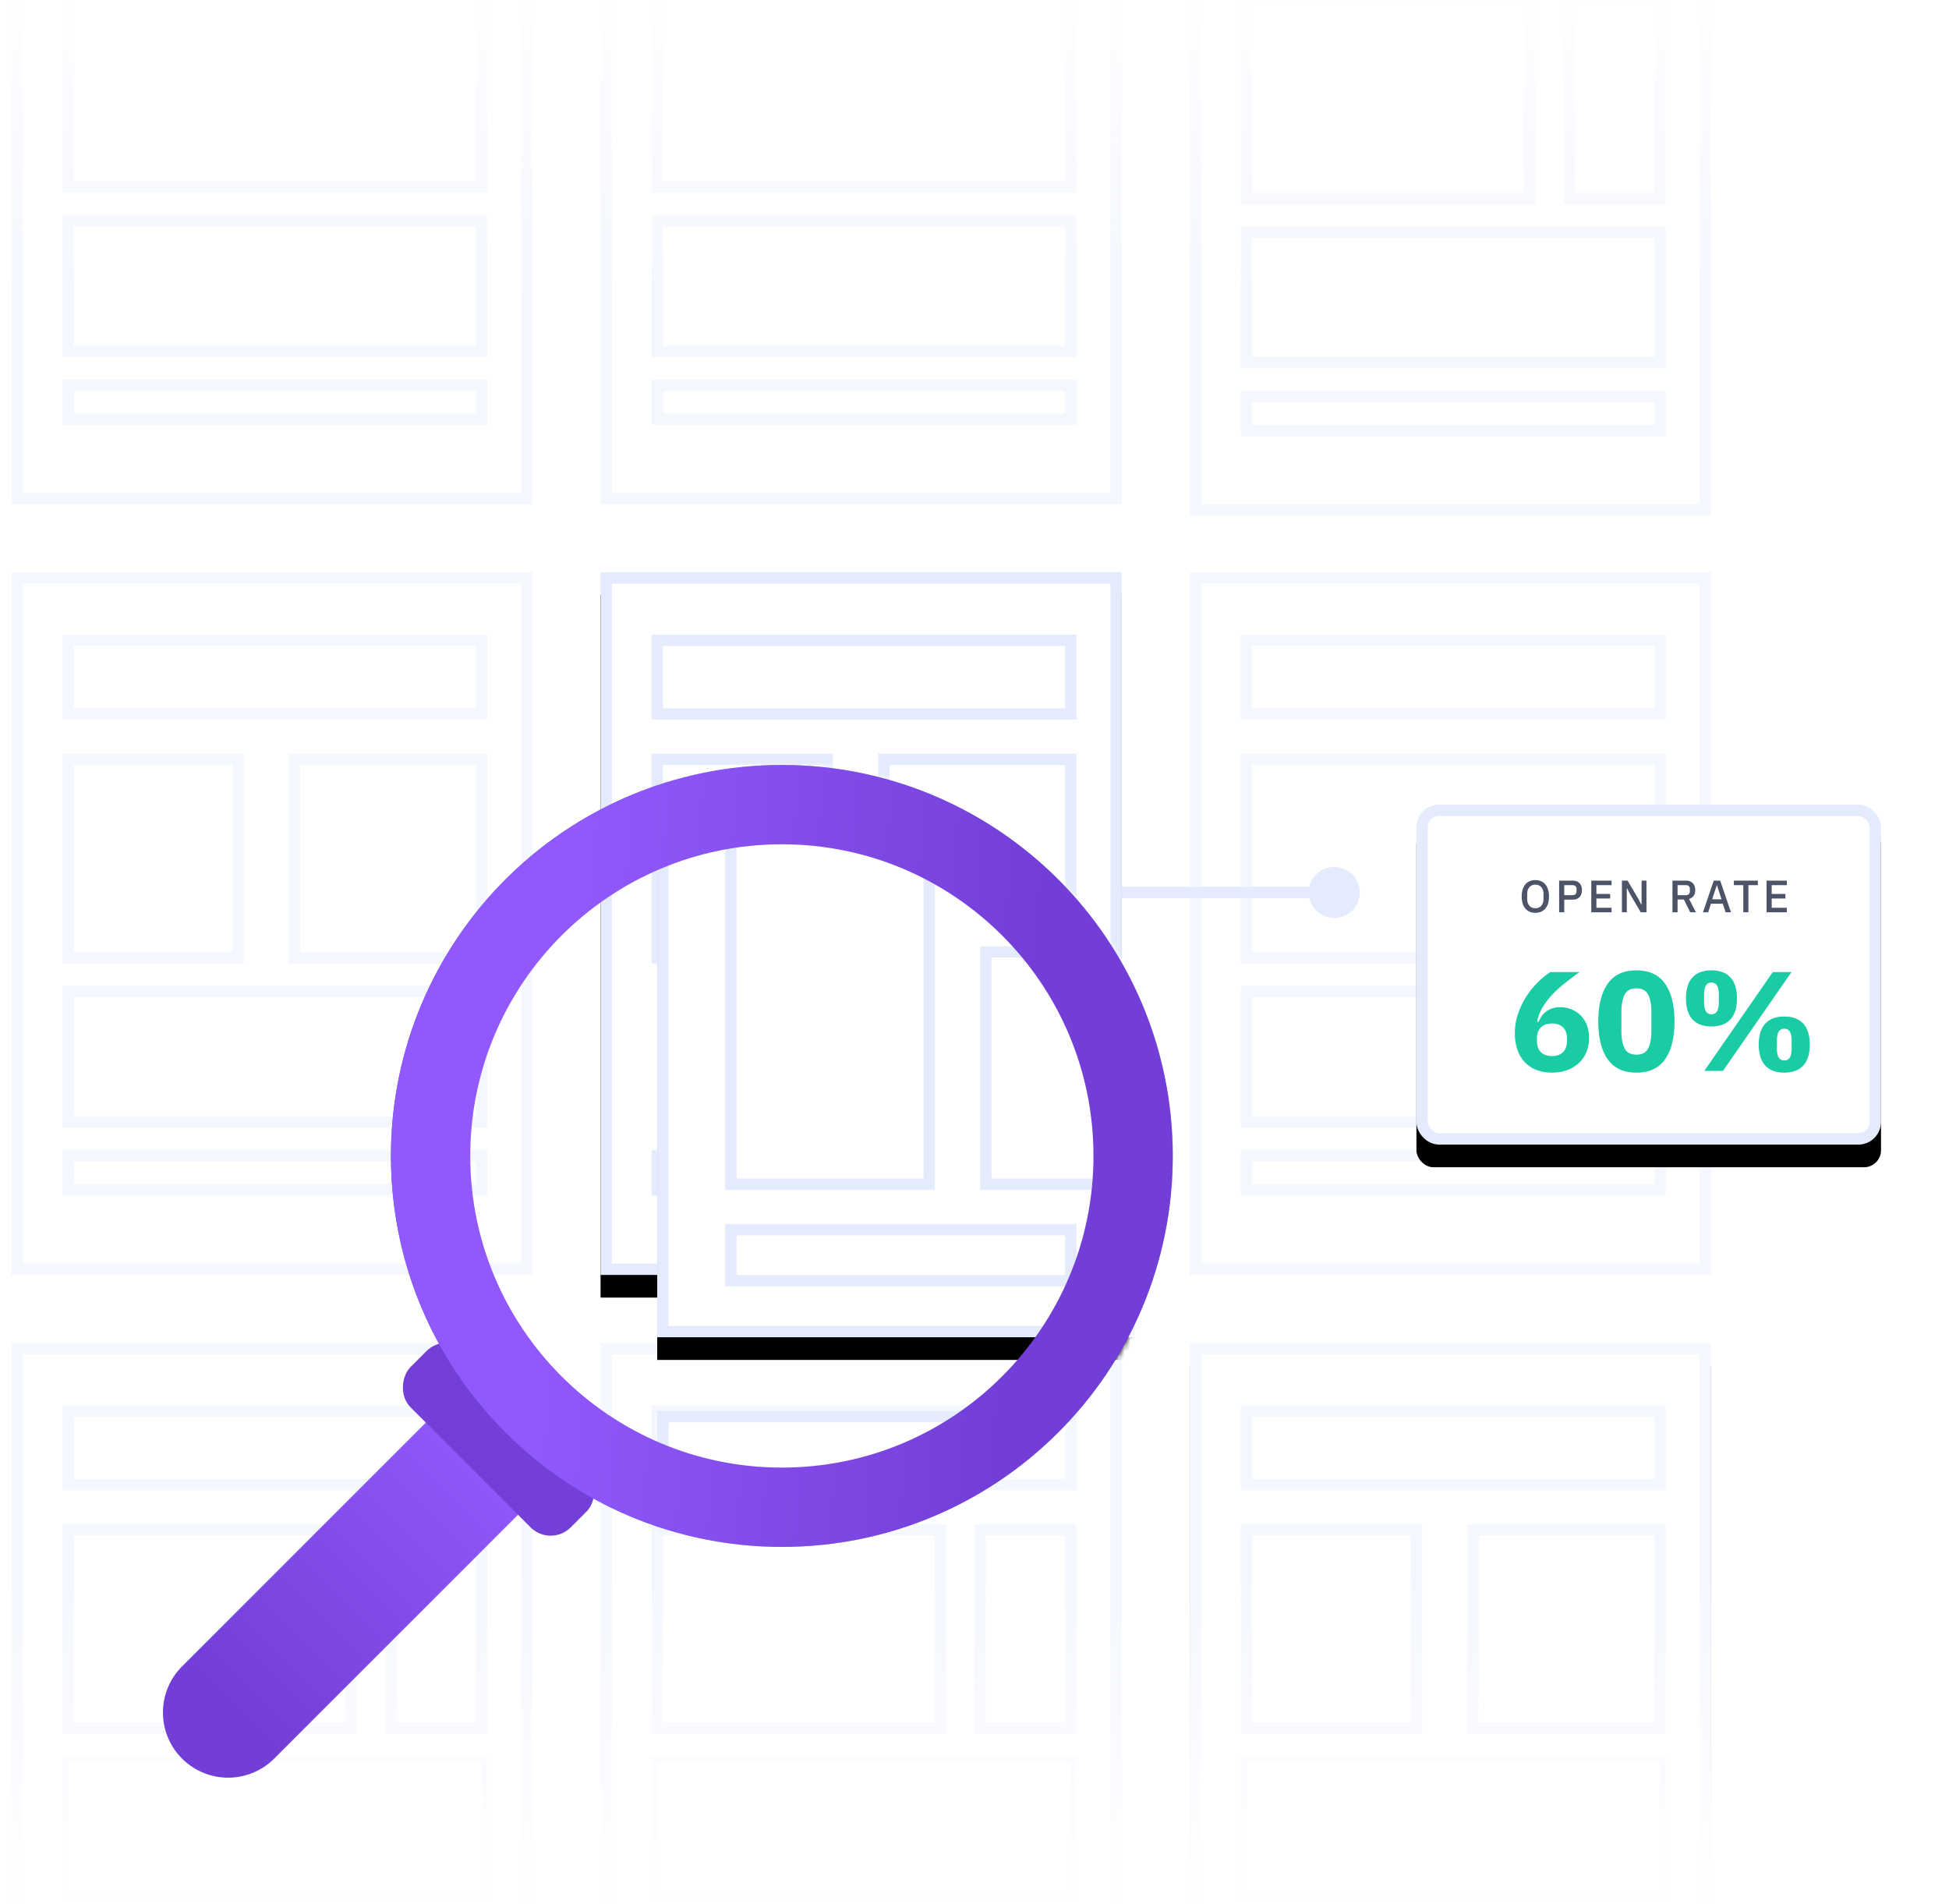 <svg xmlns="http://www.w3.org/2000/svg" xmlns:xlink="http://www.w3.org/1999/xlink" width="344" height="336"><style><![CDATA[.B{stroke-width:2}.C{fill:#fff}.D{stroke:#e3ebfc}.E{opacity:.4}.F{stroke-linejoin:square}]]></style><defs><path id="A" d="M0 0h349v336H0z"/><path id="B" d="M0 0h92v124H0z"/><filter id="C" width="143.5%" height="132.3%" x="-21.7%" y="-12.9%"><feOffset dy="4" in="SourceAlpha"/><feGaussianBlur stdDeviation="6"/><feComposite in2="SourceAlpha" operator="out"/><feColorMatrix values="0 0 0 0 0.208 0 0 0 0 0.416 0 0 0 0 0.902 0 0 0 0.12 0"/></filter><linearGradient id="D" x1="50%" x2="50%" y1="0%" y2="98.419%"><stop offset="34.31%" stop-color="#fff"/><stop offset="100%" stop-color="#fff" stop-opacity="0"/></linearGradient><path id="E" d="M0 0h92v124H0z"/><rect id="F" width="82" height="60" x="51" rx="3"/><filter id="G" width="148.8%" height="166.7%" x="-24.4%" y="-26.7%"><feOffset dy="4" in="SourceAlpha"/><feGaussianBlur stdDeviation="6"/><feComposite in2="SourceAlpha" operator="out"/><feColorMatrix values="0 0 0 0 0.208 0 0 0 0 0.416 0 0 0 0 0.902 0 0 0 0.12 0"/></filter><filter id="H" width="133.9%" height="133.7%" x="-16.9%" y="-16.8%"><feOffset dx="4" dy="4" in="SourceAlpha" result="A"/><feGaussianBlur stdDeviation="6"/><feColorMatrix result="A" values="0 0 0 0 0.208 0 0 0 0 0.416 0 0 0 0 0.902 0 0 0 0.12 0"/><feMerge><feMergeNode in="A"/><feMergeNode in="SourceGraphic"/></feMerge></filter><linearGradient id="I" x1="50%" x2="50%" y1="85.203%" y2="12.055%"><stop offset="0%" stop-color="#733ed7"/><stop offset="100%" stop-color="#9159fc"/></linearGradient><circle id="J" cx="69" cy="69" r="69"/><path id="K" d="M47-37h102v138H47z"/><filter id="L" width="139.2%" height="129%" x="-19.6%" y="-11.6%"><feOffset dy="4" in="SourceAlpha"/><feGaussianBlur stdDeviation="6"/><feComposite in2="SourceAlpha" operator="out"/><feColorMatrix values="0 0 0 0 0.208 0 0 0 0 0.416 0 0 0 0 0.902 0 0 0 0.12 0"/></filter><linearGradient id="M" x1="76.84%" x2="18.185%" y1="93.751%" y2="88.886%"><stop offset="0%" stop-color="#733ed7"/><stop offset="100%" stop-color="#9159fc"/></linearGradient><path id="N" d="M69 138c-38.108 0-69-30.892-69-69S30.892 0 69 0s69 30.892 69 69-30.892 69-69 69zm0-14c30.376 0 55-24.624 55-55S99.376 14 69 14 14 38.624 14 69s24.624 55 55 55z"/></defs><g fill="none" fill-rule="evenodd" transform="translate(-3)"><mask id="O" class="C"><use xlink:href="#A"/></mask><g mask="url(#O)"><g class="E"><g transform="translate(213 237)"><use fill="#000" filter="url(#C)" xlink:href="#B"/><path d="M1 1h90v122H1z" class="B C D F"/></g><g class="C D"><path d="M223 249h73v13h-73zm40 21h33v35h-33z" class="B"/><path d="M222.5 310.5h74v24h-74z"/><path d="M223 270h30v35h-30z" class="B"/></g></g><g class="C D"><g class="B E"><path d="M6 102h90v122H6z"/><path d="M15 113h73v13H15zm0 91h73v6H15zm40-70h33v35H55zm-40 41h73v23H15zm0-41h30v35H15z"/></g><g class="E"><g class="B"><path d="M110 238h90v122h-90z"/><path d="M119 249h73v13h-73zm57 21h16v35h-16z"/></g><path d="M118.5 310.5h74v24h-74z"/><path d="M119 270h50v35h-50z" class="B"/><g class="B"><path d="M214-32h90V90h-90z"/><path d="M223 70h73v6h-73zm57-70h16v35h-16zm-57 41h73v23h-73zm0-41h50v35h-50z"/><path d="M6 238h90v122H6z"/><path d="M15 249h73v13H15zm57 21h16v35H72z"/></g><path d="M14.5 310.5h74v24h-74z"/><path d="M15 270h50v35H15z" class="B"/><g class="B"><path d="M110-34h90V88h-90z"/><path d="M119 68h73v6h-73zm0-70h73v35h-73zm0 41h73v23h-73z"/><path d="M214 102h90v122h-90z"/><path d="M223 113h73v13h-73zm0 91h73v6h-73zm0-70h73v35h-73zm0 41h73v23h-73z"/><path d="M6-34h90V88H6z"/><path d="M15 68h73v6H15zm0-70h73v35H15zm0 41h73v23H15z"/></g></g></g><g fill="url(#D)"><path d="M3-37h305v90H3z"/><path d="M0 314h305v90H0z" transform="rotate(180 154 340.5)"/></g><g transform="translate(109 101)"><use fill="#000" filter="url(#C)" xlink:href="#E"/><path d="M1 1h90v122H1z" class="B C D F"/></g><path d="M119 113h73v13h-73zm0 91h73v6h-73zm40-70h33v35h-33zm0 41h33v23h-33zm-40-41h30v35h-30z" class="B C D"/><g transform="translate(202 142)"><use fill="#000" filter="url(#G)" xlink:href="#F"/><rect width="80" height="58" x="52" y="1" rx="3" class="B C D F"/></g><g fill-rule="nonzero" transform="rotate(180 121.5 81)"><path stroke-linecap="square" d="M4 4.5h37" class="B D"/><circle cx="4.5" cy="4.5" r="4.5" fill="#e3ebfc"/></g><path fill="#4e5468" d="M273.992 161.096a2.51 2.51 0 0 1-.988-.188 2.054 2.054 0 0 1-.76-.552 2.53 2.53 0 0 1-.488-.904 4.1 4.1 0 0 1-.172-1.244c0-.47.057-.884.172-1.244a2.53 2.53 0 0 1 .488-.904 2.04 2.04 0 0 1 .76-.552 2.51 2.51 0 0 1 .988-.188c.363 0 .692.063.988.188s.55.3.76.552a2.55 2.55 0 0 1 .488.904 4.1 4.1 0 0 1 .172 1.244 4.1 4.1 0 0 1-.172 1.244 2.53 2.53 0 0 1-.488.904 2.04 2.04 0 0 1-.76.552 2.51 2.51 0 0 1-.988.188zm0-.808c.213 0 .4-.037.588-.112a1.24 1.24 0 0 0 .456-.324 1.49 1.49 0 0 0 .292-.516c.07-.203.104-.432.104-.688v-.88a2.13 2.13 0 0 0-.104-.688 1.497 1.497 0 0 0-.292-.516 1.24 1.24 0 0 0-.456-.324 1.51 1.51 0 0 0-.588-.112c-.22 0-.416.037-.592.112a1.247 1.247 0 0 0-.452.324 1.497 1.497 0 0 0-.292.516c-.07.203-.104.432-.104.688v.88a2.13 2.13 0 0 0 .104.688c.07.203.167.375.292.516a1.24 1.24 0 0 0 .452.324c.176.075.373.112.592.112zm4.196.712v-5.584h2.4c.517 0 .917.152 1.2.456s.424.712.424 1.224-.14.92-.424 1.224-.683.456-1.2.456h-1.496V161h-.904zm.904-3.016h1.44c.23 0 .408-.06.536-.18s.192-.292.192-.516v-.384c0-.224-.064-.396-.192-.516s-.307-.18-.536-.18h-1.44v1.776zm4.772 3.016v-5.584h3.576v.8h-2.672v1.552h2.424v.8h-2.424v1.632h2.672v.8h-3.576zm6.908-3.088l-.616-1.184h-.024V161h-.864v-5.584h1.008l1.824 3.088.616 1.184h.024v-4.272h.864V161h-1.008l-1.824-3.088zm8.32 3.088h-.904v-5.584h2.408c.5 0 .896.15 1.184.452s.432.7.432 1.228c0 .4-.092.732-.276.996s-.455.45-.812.556l1.208 2.352h-1.008l-1.12-2.256h-1.112V161zm1.44-3.016c.23 0 .408-.06.536-.18s.192-.292.192-.516v-.384c0-.224-.064-.396-.192-.516s-.307-.18-.536-.18h-1.44v1.776h1.44zm7.044 3.016l-.504-1.512h-2.088l-.488 1.512h-.92l1.904-5.584h1.136L308.52 161h-.944zm-1.528-4.752h-.04l-.808 2.464h1.648l-.8-2.464zm5.548-.032V161h-.904v-4.784h-1.664v-.8h4.232v.8h-1.664zM314.8 161v-5.584h3.576v.8h-2.672v1.552h2.424v.8h-2.424v1.632h2.672v.8H314.8z"/><path fill="#19cca3" d="M276.925 189.3c-1.033 0-1.958-.162-2.775-.487a5.527 5.527 0 0 1-2.062-1.4 6.132 6.132 0 0 1-1.275-2.188c-.292-.85-.438-1.8-.438-2.85 0-1.217.187-2.37.563-3.462s.858-2.1 1.45-3.026a14.37 14.37 0 0 1 2-2.487 15.19 15.19 0 0 1 2.237-1.85h5.175a60.724 60.724 0 0 0-2.875 2.187 19.221 19.221 0 0 0-2.212 2.088 12.25 12.25 0 0 0-1.55 2.137 7.88 7.88 0 0 0-.863 2.338l.225.075c.15-.333.33-.658.538-.975s.466-.596.775-.837.67-.438 1.087-.588.9-.225 1.45-.225a5.22 5.22 0 0 1 2.012.388 4.82 4.82 0 0 1 1.625 1.087 4.914 4.914 0 0 1 1.075 1.712c.26.676.388 1.42.388 2.238 0 .9-.154 1.725-.463 2.475a5.501 5.501 0 0 1-1.325 1.938 6.082 6.082 0 0 1-2.062 1.262c-.8.3-1.7.45-2.7.45zm0-2.925c.833 0 1.483-.23 1.95-.688s.7-1.112.7-1.962v-.45c0-.85-.233-1.504-.7-1.963s-1.117-.687-1.95-.687-1.483.23-1.95.687-.7 1.113-.7 1.963v.45c0 .85.233 1.504.7 1.962s1.117.688 1.95.688zm14.9 2.925c-2.283 0-3.975-.792-5.075-2.375s-1.65-3.8-1.65-6.65.55-5.067 1.65-6.65 2.792-2.375 5.075-2.375 3.975.792 5.075 2.375 1.65 3.8 1.65 6.65-.55 5.067-1.65 6.65-2.792 2.375-5.075 2.375zm0-3.175c1 0 1.692-.367 2.075-1.1s.575-1.767.575-3.1v-3.3c0-1.333-.192-2.367-.575-3.1s-1.075-1.1-2.075-1.1-1.692.367-2.075 1.1-.575 1.767-.575 3.1v3.3c0 1.333.192 2.367.575 3.1s1.075 1.1 2.075 1.1zM303.8 189l12.1-17.45h3.3L307.1 189h-3.3zm1.275-7.85c-1.467 0-2.583-.417-3.35-1.25s-1.15-2.067-1.15-3.7.383-2.867 1.15-3.7 1.883-1.25 3.35-1.25 2.583.417 3.35 1.25 1.15 2.067 1.15 3.7-.383 2.867-1.15 3.7-1.883 1.25-3.35 1.25zm0-2.15c.433 0 .758-.17.975-.513s.325-.887.325-1.637v-1.3c0-.75-.108-1.296-.325-1.637s-.542-.513-.975-.513-.758.17-.975.513-.325.887-.325 1.637v1.3c0 .75.108 1.296.325 1.638s.542.512.975.512zm12.85 10.3c-1.467 0-2.583-.417-3.35-1.25s-1.15-2.067-1.15-3.7.383-2.867 1.15-3.7 1.883-1.25 3.35-1.25 2.583.417 3.35 1.25 1.15 2.067 1.15 3.7-.383 2.867-1.15 3.7-1.883 1.25-3.35 1.25zm0-2.15c.433 0 .758-.17.975-.512s.325-.888.325-1.638v-1.3c0-.75-.108-1.296-.325-1.638s-.542-.512-.975-.512-.758.17-.975.513-.325.887-.325 1.637v1.3c0 .75.108 1.296.325 1.638s.542.512.975.512z"/><g filter="url(#H)" transform="translate(23 131)"><path fill="url(#I)" d="M27.744 100.244h23v76.5a11.5 11.5 0 0 1-11.5 11.5c-6.35 0-11.5-5.148-11.5-11.5v-76.5z" transform="rotate(45 39.244 144.244)"/><rect width="40" height="14" x="44" y="112" fill="#733fd7" rx="5" transform="rotate(45 64 119)"/><g transform="translate(45)"><mask id="P" class="C"><use xlink:href="#J"/></mask><circle cx="69" cy="69" r="63" stroke="#356ae6" stroke-width="12"/><g mask="url(#P)"><use fill="#000" filter="url(#L)" xlink:href="#K"/><path d="M48-36h100v136H48z" class="B C D F"/></g><path d="M60 6h35v68H60zm0 76h60v9H60zm45-49h60v41h-60zm-57 82h100v136H48z" mask="url(#P)" class="B C D"/><use fill="url(#M)" xlink:href="#N"/></g></g></g></g></svg>